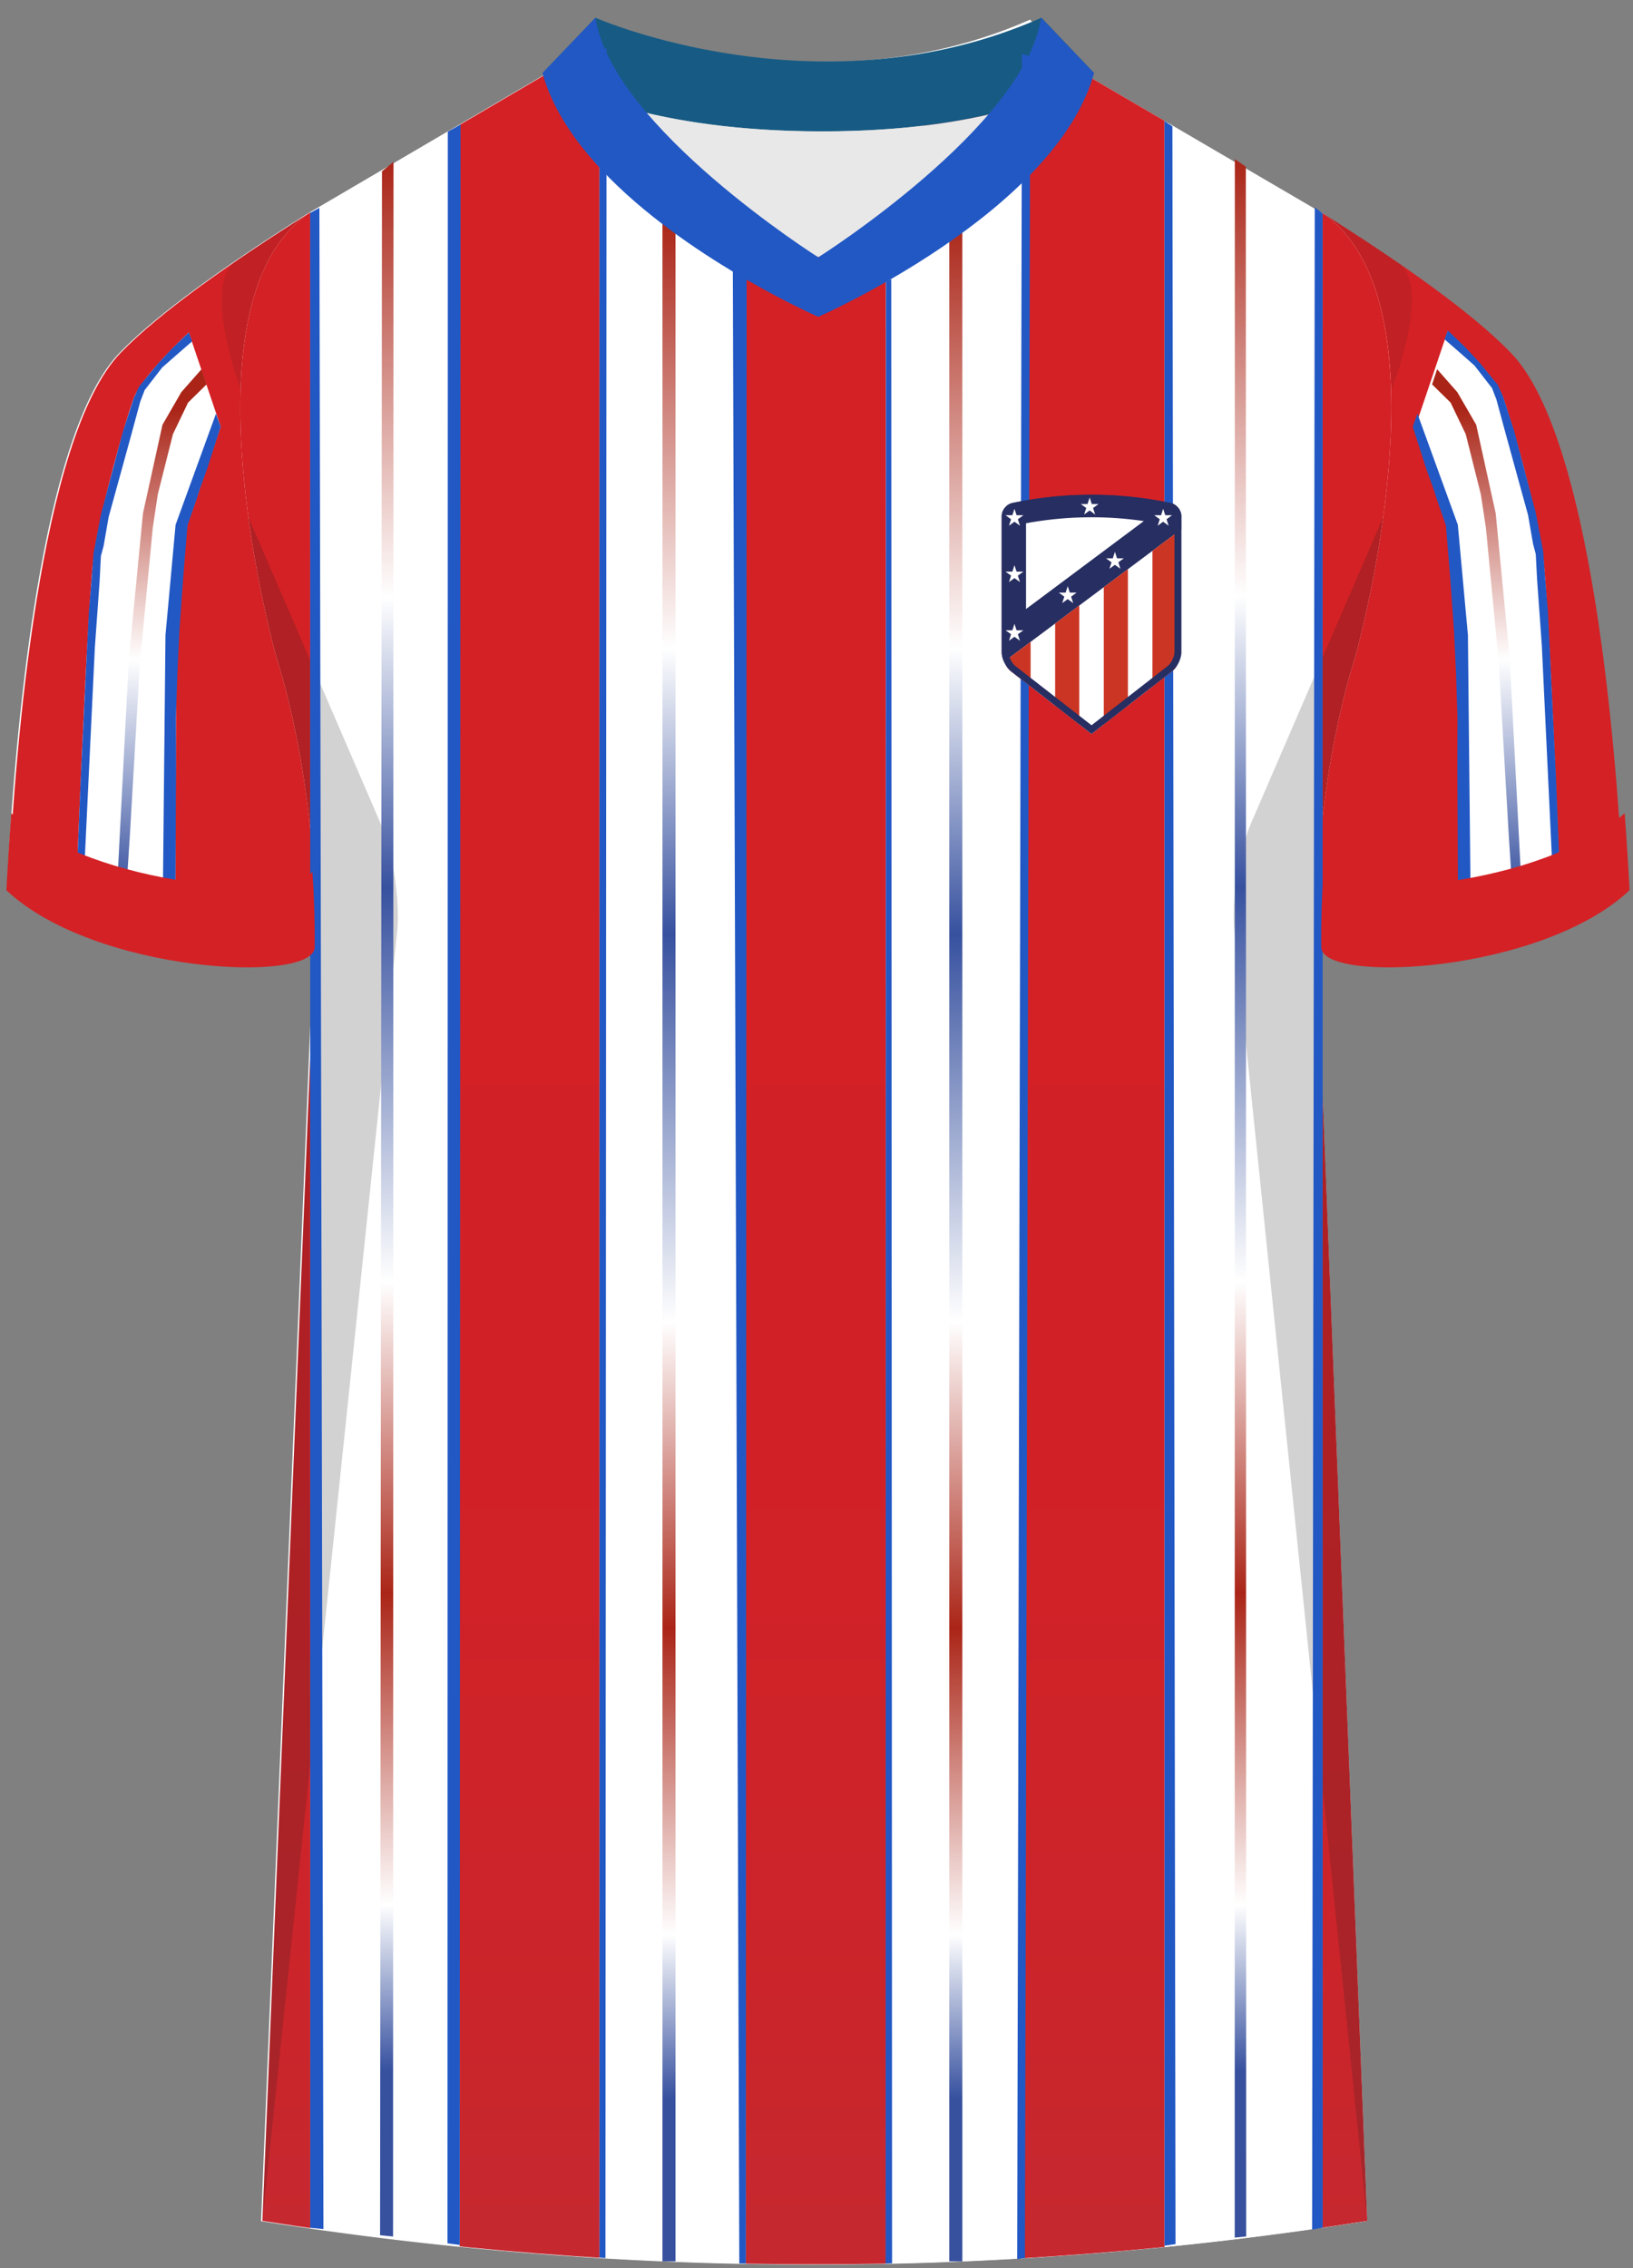 <svg xmlns="http://www.w3.org/2000/svg" xmlns:xlink="http://www.w3.org/1999/xlink" viewBox="0 0 360 500"><rect x="0" y="0" width="360" height="500" fill="#808080" stroke="none"/><defs><linearGradient id="Naamloos_verloop_14" x1="241.3" x2="241.3" y1="6.37" y2="491.35" data-name="Naamloos verloop 14" gradientUnits="userSpaceOnUse"><stop offset="0" stop-color="#d42125"/><stop offset=".64" stop-color="#d22126"/><stop offset=".91" stop-color="#ca252b"/><stop offset="1" stop-color="#c6282f"/></linearGradient><linearGradient xlink:href="#Naamloos_verloop_14" id="Naamloos_verloop_14-2" x1="179.84" x2="179.84" data-name="Naamloos verloop 14"/><linearGradient xlink:href="#Naamloos_verloop_14" id="Naamloos_verloop_14-3" x1="116.74" x2="116.74" y1="6.37" y2="491.35" data-name="Naamloos verloop 14"/><linearGradient xlink:href="#Naamloos_verloop_14" id="Naamloos_verloop_14-4" x1="52.98" x2="52.98" y1="6.37" y2="491.35" data-name="Naamloos verloop 14"/><linearGradient xlink:href="#Naamloos_verloop_14" id="Naamloos_verloop_14-5" x1="306.92" x2="306.92" y2="491.35" data-name="Naamloos verloop 14"/><linearGradient id="Naamloos_verloop_93" x1="147.48" x2="147.48" y1="498.49" y2="48.36" data-name="Naamloos verloop 93" gradientUnits="userSpaceOnUse"><stop offset=".08" stop-color="#37519f"/><stop offset=".16" stop-color="#fff"/><stop offset=".31" stop-color="#aa2517"/><stop offset=".46" stop-color="#fff"/><stop offset=".65" stop-color="#37519f"/><stop offset=".79" stop-color="#fff"/><stop offset="1" stop-color="#aa2517"/></linearGradient><linearGradient xlink:href="#Naamloos_verloop_93" id="Naamloos_verloop_93-2" x1="210.71" x2="210.71" data-name="Naamloos verloop 93"/><linearGradient xlink:href="#Naamloos_verloop_93" id="Naamloos_verloop_93-3" x1="273.46" x2="273.46" y1="493.27" y2="35.08" data-name="Naamloos verloop 93"/><linearGradient xlink:href="#Naamloos_verloop_93" id="Naamloos_verloop_93-4" x1="85.27" x2="85.27" y1="493.02" y2="35.68" data-name="Naamloos verloop 93"/><linearGradient id="Naamloos_verloop_103" x1="35.3" x2="35.3" y1="206.84" y2="81.4" data-name="Naamloos verloop 103" gradientUnits="userSpaceOnUse"><stop offset=".08" stop-color="#37519f"/><stop offset=".49" stop-color="#fff"/><stop offset=".93" stop-color="#aa2517"/></linearGradient><linearGradient xlink:href="#Naamloos_verloop_103" id="Naamloos_verloop_103-2" x1="-255.03" x2="-255.03" y1="206.84" y2="81.4" data-name="Naamloos verloop 103" gradientTransform="matrix(-1 0 0 1 70.92 0)"/><clipPath id="clippath"><path id="Body-2" d="m238.01 15.7 53.83 31.48c28.84 20.28 6.84 97.93 6.84 97.93s-8.86 26.13-8.5 61.3l11.23 283.17a778.416 778.416 0 0 1-243.56 0L69.5 206.41c.36-35.17-8.5-61.3-8.5-61.3s-21.99-77.65 6.84-97.93l53.65-31.48H238Z" class="cls-6" data-name="Body"/></clipPath><clipPath id="clippath-1"><path d="M238.1 15.67c0 13.04-25.74 26.54-58.26 26.54s-58.25-13.5-58.25-26.54c4.76-4.64 25.74-10.77 58.25-10.77s53.44 6.87 58.26 10.77Z" class="cls-8"/></clipPath><clipPath id="clippath-2"><path d="M221.33 145.88c.38.85.94 1.63 1.56 2.12l17.74 13.8 17.74-13.8c1.13-.88 2.06-2.78 2.06-4.22v-27.11l-39.1 29.21Z" class="cls-8"/></clipPath><style>.cls-1{fill:url(#Naamloos_verloop_14-4)}.cls-2{fill:url(#Naamloos_verloop_14-3)}.cls-3{fill:url(#Naamloos_verloop_14-5)}.cls-4{fill:url(#Naamloos_verloop_14)}.cls-5{fill:url(#Naamloos_verloop_103)}.cls-6{fill:#fff}.cls-7{opacity:.4;stroke:#1d1d1b;stroke-miterlimit:10;stroke-width:.25px}.cls-7,.cls-8{fill:none}.cls-9{fill:#cb3524}.cls-10{fill:#175b84}.cls-11{fill:url(#Naamloos_verloop_93-3)}.cls-12{clip-path:url(#clippath-1)}.cls-13,.cls-14{fill:#231f20}.cls-15{isolation:isolate}.cls-16{fill:url(#Naamloos_verloop_93-2)}.cls-17{fill:url(#Naamloos_verloop_14-2)}.cls-18{mix-blend-mode:multiply;opacity:.2}.cls-19{fill:#272e61}.cls-14{opacity:.5}.cls-20{fill:#d42125}.cls-21{fill:url(#Naamloos_verloop_93-4)}.cls-22{fill:url(#Naamloos_verloop_103-2)}.cls-23{fill:url(#Naamloos_verloop_93)}.cls-24{fill:#6d001f}.cls-25{clip-path:url(#clippath-2)}.cls-26{fill:#c6c6c6}.cls-27{fill:#2258c4}.cls-28{clip-path:url(#clippath)}.cls-29{fill:#e8e8e8}</style></defs><g class="cls-15"><g id="Laag_1"><path id="Jersey_Color" d="M291.54 47.25c16.52 10.41 32.59 21.62 41.26 30.62 17.87 18.53 23.21 87.71 24.67 116.1-19.36 18.25-67.5 20.55-67.59 12.5l11.23 283.17a778.416 778.416 0 0 1-243.56 0L69.2 206.47c-.08 8.04-48.23 5.75-67.59-12.5 1.46-28.39 6.8-97.57 24.67-116.1 8.67-9 24.74-20.21 41.26-30.62l53.04-31.11 11.29-11.81s47.75 21.02 95.21 0l10.63 11.45 53.83 31.48Z" class="cls-6"/><g id="Jersey_Pattern"><path id="Body" d="m238.01 15.7 53.83 31.48c28.84 20.28 6.84 97.93 6.84 97.93s-8.86 26.13-8.5 61.3l11.23 283.17a778.416 778.416 0 0 1-243.56 0L69.5 206.41c.36-35.17-8.5-61.3-8.5-61.3s-21.99-77.65 6.84-97.93l53.65-31.48H238Z" class="cls-6"/><g class="cls-28"><g><path d="M225.88 4.25h30.83v494.9h-30.83z" class="cls-4"/><path d="M164.43 4.25h30.83v494.9h-30.83z" class="cls-17"/><path d="M101.33 4.25h30.83v494.9h-30.83z" class="cls-2"/><path d="M37.56 4.25h30.83v494.9H37.56z" class="cls-1"/><path d="M291.51 4.25h30.83v494.9h-30.83z" class="cls-3"/></g></g></g><g id="Sleeves"><path d="M290.18 206.4c.08 8.04 48.23 5.75 67.59-12.5-1.46-28.39-6.8-97.57-24.67-116.1-8.68-9-24.74-20.21-41.26-30.62 28.84 20.28 6.84 97.93 6.84 97.93s-8.86 26.13-8.5 61.3ZM69.5 206.4c-.08 8.04-48.23 5.75-67.59-12.5 1.46-28.39 6.8-97.57 24.67-116.1 8.67-9 24.74-20.21 41.26-30.62C39.01 67.46 61 145.11 61 145.11s8.86 26.13 8.5 61.3Z" class="cls-20"/></g><g id="Shading" class="cls-18"><path d="M68.91 219.69c3.25-41.67-7.92-74.59-7.92-74.59s-3.88-13.7-6.24-31.09l29.12 67.44c2.74 6.33 4.39 17.14 3.67 24L57.86 489.56l11.05-269.88ZM290.78 219.69c-3.25-41.67 7.91-74.59 7.91-74.59s3.88-13.7 6.24-31.09l-29.12 67.44c-2.74 6.33-4.39 17.14-3.67 24l29.27 284.11-10.64-269.88Z" class="cls-13"/><path d="M51.83 57.68c5.12-3.52 10.54-7.06 16.01-10.51-10.56 7.43-14.3 22.55-14.8 38.73 0 0-8.52-22.86-1.21-28.23ZM308.38 58.04c-5.12-3.52-11.06-7.41-16.54-10.86 10.56 7.43 14.46 22.55 14.96 38.73 0 0 8.89-22.5 1.58-27.87Z" class="cls-14"/></g><g id="Colar"><path d="M238.45 18.83c0 13.04-25.74 26.54-58.26 26.54s-58.25-13.5-58.25-26.54c4.76-4.64 26.62-1.62 59.14-1.62s52.55-2.27 57.37 1.62Z" class="cls-26"/><g class="cls-12"><path d="M122.77 42.18s57.45-18.79 116.51 0l1.21-9.17s-13.83-8.83-18.95-19.33c-3.07-6.29-55.97 68.34-79.42 10.32 0 0-9.23 5.63-21.96 9.01s2.6 9.17 2.6 9.17Z" class="cls-24"/></g></g><path d="M146.04 48.36h2.88V498.5h-2.88z" class="cls-23"/><path d="M209.27 48.36h2.88V498.5h-2.88z" class="cls-16"/><path d="m274.72 493.02-2.52.25.02-458.19 2.43 1.67.07 456.27z" class="cls-11"/><path d="m86.65 493.02-2.86-.27.42-454.99 2.54-2.08-.1 457.34z" class="cls-21"/><g id="Collar"><g><path d="M229.58 3.91c-49.01 21.7-98.31 0-98.31 0L119.62 16.1s17.83 12.85 61.63 12.86c42.48-.02 58.97-12.09 59.95-12.86L229.59 3.91Z" class="cls-10"/><path d="M180.39 56.72s-33.03-18.08-41.88-32.85c9.88 2.71 23.9 5.09 42.73 5.09 18.01 0 31.35-2.18 40.81-4.74-8.88 14.59-41.66 32.5-41.66 32.5Z" class="cls-29"/></g><path d="m180.39 56.72-11.97 7.1" class="cls-7"/><path d="M229.51 3.91c-3.59 24.02-49.12 52.81-49.12 52.81s-45.53-28.79-49.12-52.81L119.59 16.1c6.21 22.56 35.97 40.92 51.43 49.12 5.64 2.99 9.37 4.63 9.37 4.63s52.33-22.97 60.8-53.75L229.51 3.91Z" class="cls-27"/></g><path d="M41.63 73.28s-10.29 9.5-12.16 14.54-7.02 23.44-8.65 33.53-4.29 81.7-4.29 81.7l2.11.96 3.06 1.16 5.45 1.67 5.42 1.39 6.02 1.25s.23-51.04.23-58.46 2.11-34.72 2.57-35.61 7.25-21.36 7.25-21.36l-7.02-20.77ZM319.16 72.95s10.29 9.5 12.16 14.54 7.02 23.44 8.65 33.53c1.64 10.09 4.21 81.6 4.21 81.6l-2.41 1.08-3 1.19-2.49.96-3.52.96-2.41.67-2.86.7-5.23 1.11s-.3-51.19-.3-58.6-2.11-34.72-2.57-35.61-7.25-21.36-7.25-21.36l7.02-20.77Z" class="cls-6"/><path d="m68.38 46.93 2.03-1.1.89 445.56-2.9-.28-.02-444.18zM98.72 29.02l2.81-1.58-.18 467.45-2.7-.36.07-465.51zM132.15 11.14l1.57-.5-.25 487.13-1.31-.1-.01-486.53zM161.53 51.25l3.07-1.52-.17 449.26-1.45-.03-1.45-447.71zM195.31 61.99l1.17-.45.18 437.39-1.42.06.07-437zM225.3 11.9l1.83.54-1.18 485.33-1.71.24L225.3 11.9zM256.71 26.66l1.75 1.19.69 466.85-2.43.36-.01-468.4zM289.84 45.7l1.74 1.36.01 444.03-2.33.43.58-445.82z" class="cls-27"/><g id="Logo"><path d="M223.42 110.84c-1.42.19-2.59 1.52-2.59 2.96v29.98c0 1.44.93 3.33 2.06 4.22l17.74 13.8 17.74-13.8c1.13-.88 2.06-2.78 2.06-4.22V113.8c0-1.44-1.17-2.77-2.59-2.96a84.954 84.954 0 0 0-34.43 0Z" class="cls-19"/><path d="M226.19 134.27v-18.92a79.563 79.563 0 0 1 25.97-.48l-25.98 19.4Z" class="cls-6"/><g class="cls-25"><path d="M220.82 109.07h39.61v52.72h-39.61z" class="cls-6"/><g><path d="M221.88 109.22h5.32v52.53h-5.32zM232.61 109.22h5.32v52.53h-5.32zM243.33 109.22h5.32v52.53h-5.32zM254.06 109.22h5.32v52.53h-5.32z" class="cls-9"/></g></g><path d="M240.63 110.59c5.67 0 11.36.58 16.91 1.73h.05l.05.02c.67.09 1.28.78 1.28 1.46v29.98c0 .96-.72 2.43-1.48 3.02l-16.81 13.08-16.81-13.08c-.76-.59-1.48-2.06-1.48-3.02V113.8c0-.67.61-1.37 1.28-1.46h.05l.05-.02a83.516 83.516 0 0 1 16.91-1.73m0-1.52c-5.77 0-11.54.59-17.21 1.76-1.42.19-2.59 1.52-2.59 2.96v29.98c0 1.44.93 3.33 2.06 4.22l17.74 13.8 17.74-13.8c1.13-.88 2.06-2.78 2.06-4.22v-29.98c0-1.44-1.17-2.77-2.59-2.96a84.62 84.62 0 0 0-17.21-1.76Z" class="cls-19"/><g><path d="m223.64 137.52.47 1.42h1.5l-1.22.88.47 1.43-1.22-.88-1.21.88.46-1.43-1.21-.88h1.5l.46-1.42zM235.38 129.22l.46 1.42h1.5l-1.21.89.46 1.42-1.21-.88-1.21.88.46-1.42-1.21-.89h1.5l.46-1.42zM245.79 121.65l.46 1.43h1.5l-1.21.88.46 1.43-1.21-.88-1.22.88.47-1.43-1.22-.88h1.5l.47-1.43zM256.42 112.16l.47 1.42h1.49l-1.21.89.46 1.42-1.21-.88-1.21.88.46-1.42-1.21-.89h1.5l.46-1.42zM223.64 124.59l.47 1.42h1.5l-1.22.89.47 1.42-1.22-.88-1.21.88.46-1.42-1.21-.89h1.5l.46-1.42zM223.64 112.16l.47 1.42h1.5l-1.22.89.47 1.42-1.22-.88-1.21.88.46-1.42-1.21-.89h1.5l.46-1.42zM240.22 109.68l.46 1.43h1.5l-1.21.88.46 1.43-1.21-.89-1.22.89.47-1.43-1.21-.88h1.49l.47-1.43z" class="cls-6"/></g></g><path d="m41.63 73.28-3.81 3.67-3.11 3.34-4.08 4.97-1.16 2.56-2.48 7.68-4.75 17.95-1.26 6.6-.37 1.93-.44 6.01-.59 7.02-.38 7.6-1.41 29.15-1.27 31.29 1.49.53 2.9-60.83 1.04-14.46.29-5.71.6-2.23 1.11-6.38 4.9-17.8 2.07-7.64.97-2.53 3.85-4.97 3.12-2.74 3.49-3.04-.72-1.97zM319.17 72.84l3.82 3.67 3.11 3.34 4.08 4.97 1.16 2.56 2.48 7.67 4.74 17.96 1.27 6.6.37 1.93.44 6.01.59 7.02.38 7.59 1.41 29.15 1.27 31.3-1.5.53-2.89-60.83-1.04-14.47-.3-5.71-.59-2.22-1.11-6.38-4.9-17.81-2.07-7.64-.97-2.52-3.86-4.97-3.11-2.75-3.49-3.04.71-1.96zM38.6 209.29l-2.82-.33.7-68.95 2.23-24.33 8.9-24.48 1.04 2.86-2.89 9.01-1.71 4.78-.74 2.3-1.97 5.67-.93 11.24-.85 11.87-.45 9.38-.33 9.94.04 11.02s-.22 39.65-.22 40.02ZM321.49 209.29l2.82-.33-.7-68.95-2.23-24.33-8.9-24.48-1.04 2.86 2.89 9.01 1.71 4.78.74 2.3 1.97 5.67.93 11.24.85 11.87.45 9.38.33 9.94-.04 11.02s.22 39.65.22 40.02Z" class="cls-27"/><path d="m44.42 81.4-4.45 5.05-4.15 7.19-4.3 19.51-3.12 32.2-2.82 54.75-.52 5.86 2.09.88 1.47-22.54 2.23-38.28 2.82-29.6 1.11-7.42 3.34-13.28 3.34-6.97 4.08-4.01-1.12-3.34z" class="cls-5"/><path d="m316.82 81.4 4.45 5.05 4.16 7.19 4.3 19.51 3.11 32.2 2.82 54.75.52 5.86-2.08.88-1.48-22.54-2.22-38.28-2.82-29.6-1.12-7.42-3.33-13.28-3.34-6.97-4.08-4.01 1.11-3.34z" class="cls-22"/><path d="M1.41 196.24c.24-4.68.59-10.48 1.08-16.96 18.92 16.43 61.37 19.24 66.39 12.9.36 5.25.55 10.82.49 16.64-.08 8.09-48.5 5.78-67.96-12.57ZM359.24 196.24c-.24-4.68-.59-10.48-1.08-16.96-18.92 16.43-61.37 19.24-66.39 12.9-.36 5.25-.55 10.82-.49 16.64.08 8.09 48.5 5.78 67.96-12.57Z" class="cls-20"/></g></g></svg>